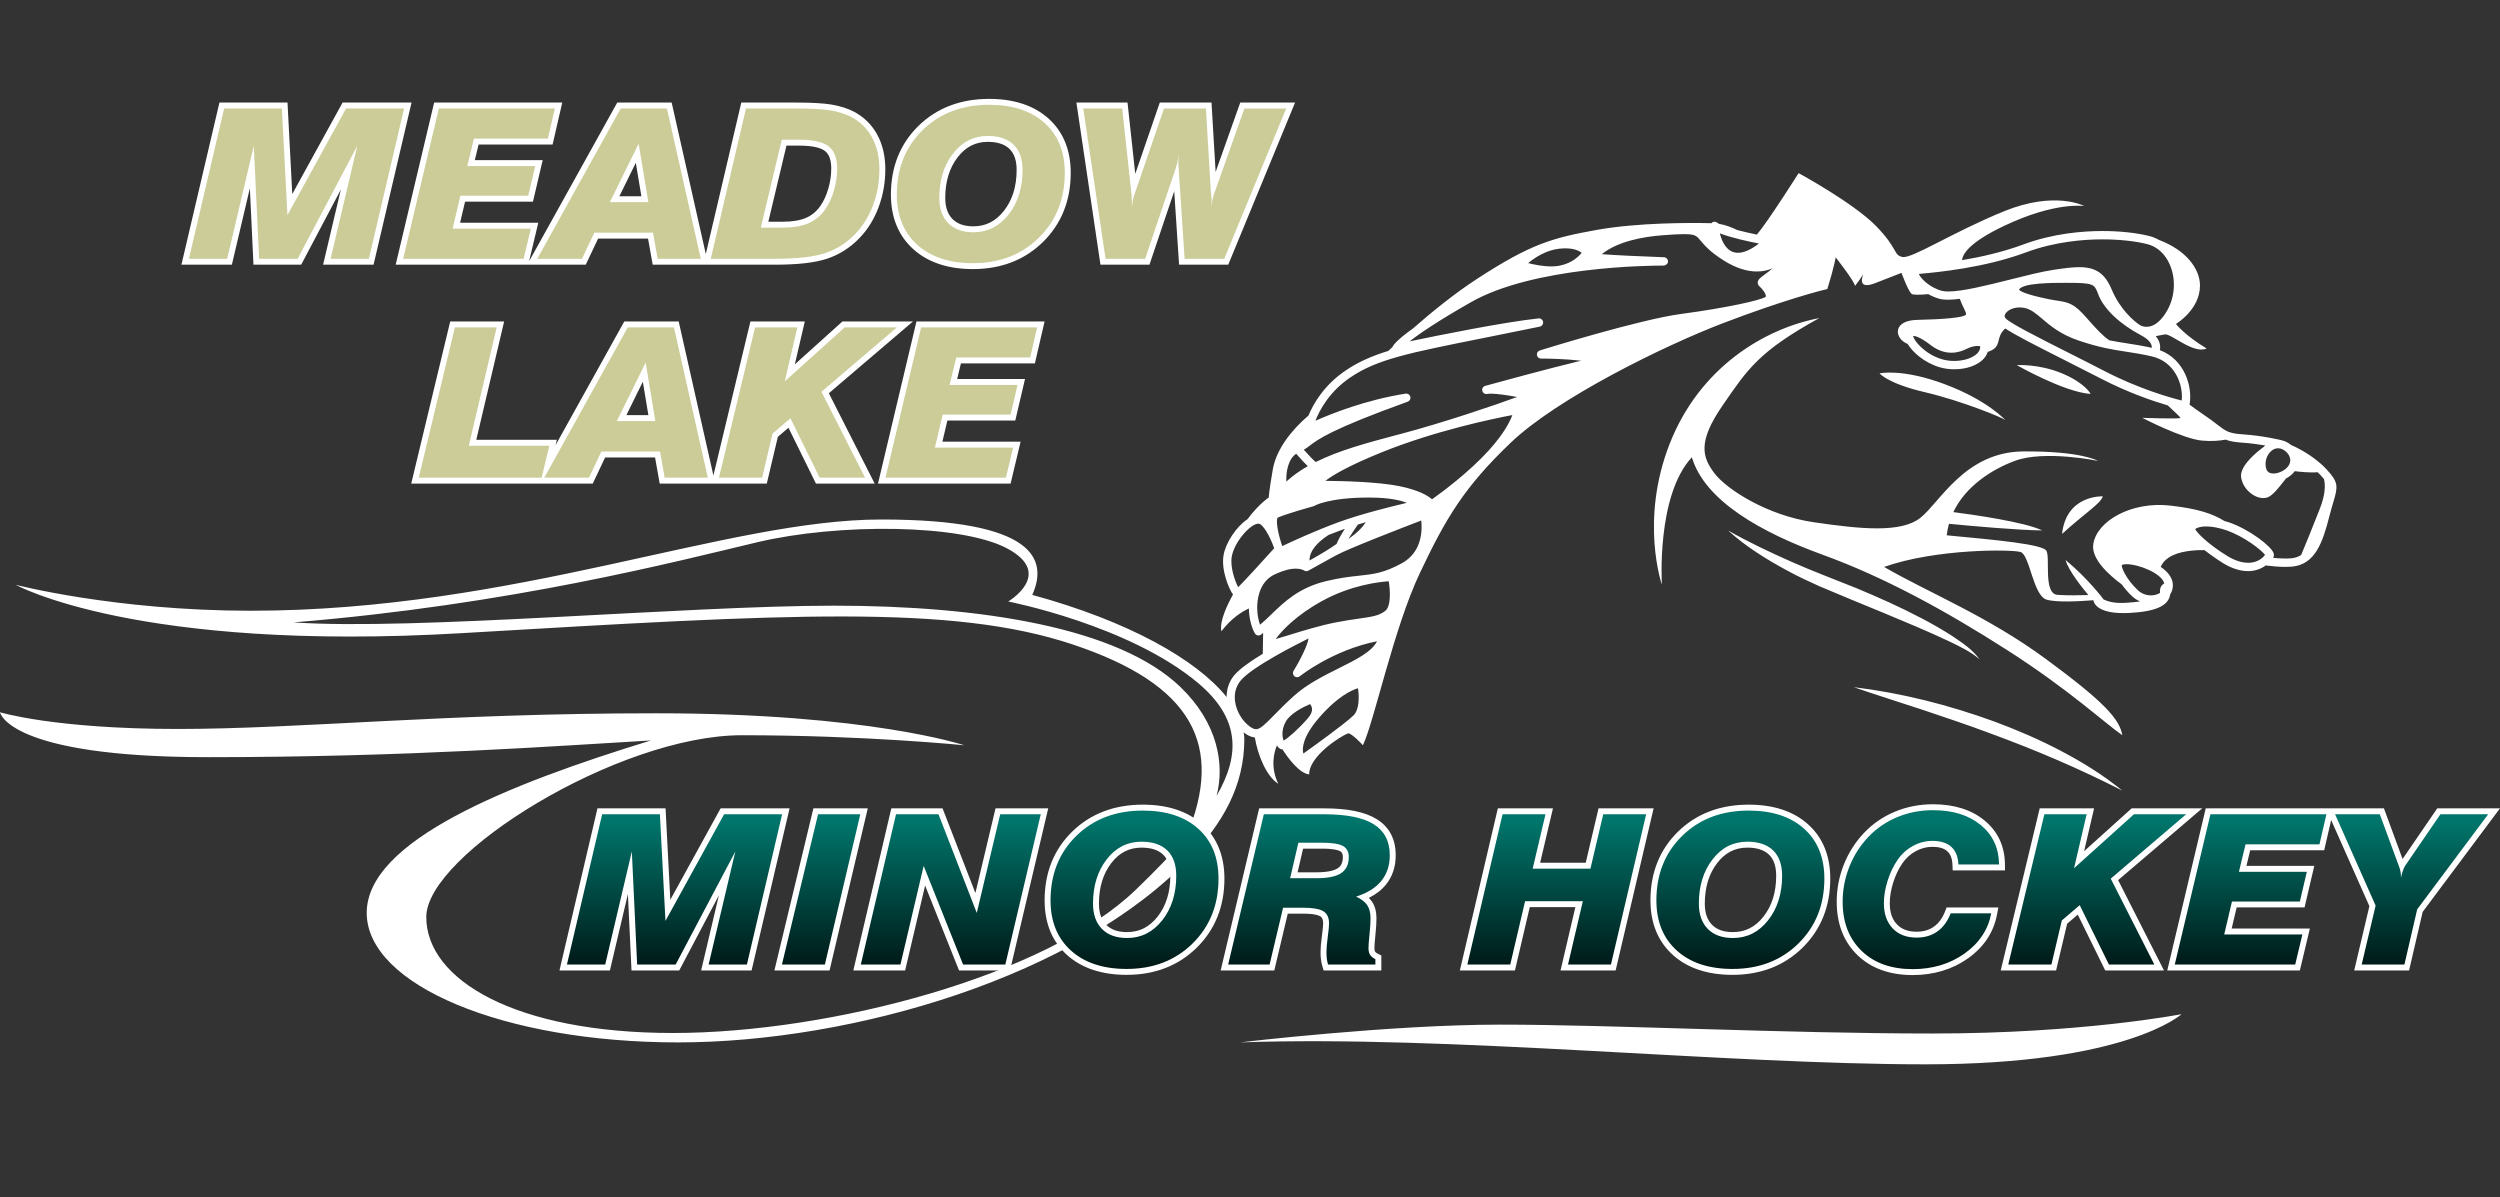 <?xml version="1.0" encoding="utf-8"?>
<!-- Generator: Adobe Illustrator 16.0.0, SVG Export Plug-In . SVG Version: 6.00 Build 0)  -->
<!DOCTYPE svg PUBLIC "-//W3C//DTD SVG 1.1//EN" "http://www.w3.org/Graphics/SVG/1.1/DTD/svg11.dtd">
<svg version="1.1" xmlns="http://www.w3.org/2000/svg" xmlns:xlink="http://www.w3.org/1999/xlink" x="0px" y="0px"
	 width="299.104px" height="143.25px" viewBox="0 0 299.104 143.25" enable-background="new 0 0 299.104 143.25"
	 xml:space="preserve">
<rect x="0" y="0" width="299.104" height="143.25" fill="#333333" stroke="none"/>
<path fill="#FFFFFF" d="M278.324,56.124c-1.594-1.715-3.825-2.718-4.233-2.893c-0.308-0.26-0.667-0.448-1.033-0.534
	c-0.006-0.002-0.011-0.007-0.017-0.008c-0.002,0-0.015-0.003-0.017-0.004c-0.001,0-0.001,0-0.001,0l0,0
	c-0.158-0.04-2.227-0.555-4.698-0.719c-1.68-0.111-2.022-0.376-3.042-1.163c-0.395-0.304-0.876-0.675-1.545-1.127
	c-0.761-0.514-1.331-0.926-1.775-1.261c0.384-2.214-0.628-5.416-3.549-6.521c0.032-0.19,0.046-0.392,0.014-0.61
	c-0.058-0.382-0.231-0.738-0.511-1.069c0.46-0.093,0.863-0.172,1.082-0.209c0.75-0.125,3.459,2.41,5,1.685
	c-2.709-1.642-3.666-2.935-3.666-2.935s2.875-1.707,2.875-4.582c0-2.066-1.729-4.278-4.908-5.47
	c-0.369-0.208-0.762-0.372-1.182-0.475c-1.556-0.381-3.531-0.591-5.563-0.591c-2.353,0-5.906,0.279-9.48,1.608
	c-2.469,0.919-5.097,1.503-7.33,1.878c0.051-0.689,0.799-2.092,5.015-4.097c6.178-2.938,9.611-2.375,9.611-2.375
	s-3.477-1.875-9.611,0.625s-11.01,5.688-12.135,5.469s-0.5-0.969-3.188-3.719s-9.25-6.313-9.25-6.313s-3.646,5.766-4.992,7.354
	c-0.771-0.158-1.591-0.345-2.338-0.542c-0.67-0.324-1.437-0.625-2.197-0.747c-0.086-0.047-0.163-0.094-0.218-0.139
	c-0.153-0.127-0.368-0.151-0.547-0.059c-0.054,0.028-0.087,0.078-0.126,0.122c-2.318-0.059-8.797-0.092-13.77,0.809
	c-5.25,0.951-7.813,1.639-14.25,5.826c-2.724,1.772-5.453,3.988-7.702,5.959c-2.01,1.439-2.383,2.046-2.446,2.199
	c-0.003,0.006-0.002,0.012-0.004,0.018c-0.172,0.16-0.342,0.319-0.5,0.469c-2.036,0.627-3.591,1.327-5.063,2.315
	c-2.61,1.753-3.889,3.974-4.485,5.413c-2.062,1.757-3.856,4.073-4.269,6.439c-0.467,2.688-0.488,3.375-0.488,3.375
	s-1.182,0.763-2.537,2.588c-1.336,0.876-2.621,2.824-2.873,4.33c-0.293,1.763,0.639,4.023,1.135,4.682
	c-0.631,1.131-1.655,3.212-1.391,4.4c1.146-1.507,2.376-2.307,3.289-2.729c0.02,1.174,0.309,2.268,0.714,2.978
	c0.07,0.123,0.19,0.21,0.328,0.241c0.035,0.007,0.071,0.011,0.106,0.011c0.104,0,0.207-0.033,0.293-0.095
	c0.092-0.066,0.174-0.146,0.264-0.216c-0.021,0.763-0.034,1.664-0.043,2.503c-1.432,0.869-2.758,1.791-3.396,2.548
	c-0.621,0.736-0.926,1.636-0.932,2.62c-3.623-4.496-11.752-9.075-23.248-12.214c1.875-4.209,0.438-9.021-18.063-9.021
	S61.625,73.07,30,73.07c-16.25,0-28.125-3.106-28.125-3.106s14.5,8.074,53.375,5.787s58.625-3.486,73.125,1.363
	c14.227,4.759,18.219,11.951,13.522,23.083c-1.7,1.977-3.733,4.058-6.022,6.267c-10.625,10.25-36.5,17.125-55.375,17.125
	S51,117.214,51,109.714s23-21.75,37.75-21.75s26.625,1.203,26.625,1.203S104,85.339,78.5,85.339S36,87.214,21.25,87.214
	s-21.25-2-21.25-2s0.875,5.375,24.875,5.375s42.125-1.375,53-2c-17.125,5.25-34,12-34,20.625s16.375,15.5,37.25,15.5
	s47.946-7.896,61.375-22.25c3.625-3.875,6.375-8.25,6.375-14.063c0-0.259-0.042-0.524-0.08-0.788
	c0.056,0.043,0.107,0.092,0.164,0.132c0.42,0.3,0.796,0.451,1.17,0.484c0.355,2.118,1.379,4.644,2.807,5.546
	c-1.006-2.061-0.471-3.859-0.166-4.589c0.098,0.162,0.225,0.315,0.393,0.405c0.064,0.035,0.189,0.063,0.273,0.069
	c0.701,1.082,2.02,2.859,3.189,2.989c0.014-1.323,1.331-2.672,2.57-3.622c0.107-0.08,0.216-0.159,0.324-0.24
	c0.873-0.629,1.643-1.034,1.793-1.046c0.375-0.03,1.678,1.313,1.744,1.423c1.318-2.703,3.693-14.016,6.818-20.609
	s5.312-10.281,10.874-15.594s18.25-11.563,25.438-14.313s11.813-3.938,12.438-4.063c0.813-2.625,1-3.797,1-3.797
	s2.25,2.859,2.313,3.422c0.414-0.518,0.732-0.994,0.982-1.41c-0.32,0.887-0.299,1.747,1.455,1.064
	c3.125-1.217,3.125-1.217,3.125-1.217s0.75,2.063,1.188,2.5c0.158,0.158,1.001,0.136,2.012,0.044
	c0.426,0.24,0.888,0.437,1.357,0.564c0.56,0.151,1.404,0.126,2.415-0.003c0.299,0.854,0.823,1.667,0.747,1.864
	c-0.156,0.406-3,0.594-5.844,0.656s-2.75,2-1.406,2.75c0.075,0.042,0.179,0.085,0.266,0.128c0.598,0.982,1.983,2.241,3.833,2.789
	c0.533,0.158,1.134,0.241,1.736,0.241c1.485,0,2.804-0.47,3.525-1.256c0.23-0.251,0.392-0.532,0.488-0.83
	c1.417-0.443,1.14-1.196,1.522-2.041c0.133-0.293,0.34-0.542,0.571-0.755c1.161,0.771,3.533,1.982,6.981,3.722
	c1.435,0.723,2.952,1.489,4.44,2.259c3.244,1.68,6.181,2.683,8.022,3.221c0.675,0.623,1.501,1.399,1.52,1.492
	c0.031,0.156-4.563,0-4.563,0s4.813,2.5,7.125,2.719c1.197,0.113,2.174,0.011,2.844-0.113c0.485,0.186,1.076,0.302,1.979,0.362
	c1.022,0.068,1.975,0.201,2.749,0.333c-0.05,0.046-0.095,0.099-0.143,0.15c-0.925,0.679-2.963,2.344-2.729,3.703
	c0.301,1.752,2.287,2.957,3.42,2.229c0.654-0.421,1.358-1.397,1.941-2.126c0.425-0.224,0.798-0.528,1.063-0.881
	c0.485,0.08,2.061,0.216,2.713,0.124c0.106,0.103,0.219,0.2,0.319,0.309c0.184,0.198,0.328,0.357,0.454,0.505
	c0.171,0.694,0.181,1.818-0.484,3.529c-0.951,2.446-1.834,4.578-2.25,5.569c-0.345,0.215-0.733,0.351-1.189,0.392
	c-0.609,0.054-1.378,0.019-2.168-0.057c0.005-0.007,0.012-0.012,0.016-0.02c0.057-0.094,0.137-0.291,0.04-0.56
	c-0.293-0.809-2.858-2.817-5.347-3.672c-0.177-0.061-0.349-0.103-0.522-0.151c-1.406-0.867-3.118-1.466-6.481-1.848
	c-4.66-0.528-8.77,1.833-9.215,4.59c-0.286,1.771,1.845,3.69,3.407,4.839c0.34,0.479,0.752,0.96,1.222,1.406
	c0.287,0.272,0.619,0.481,0.975,0.633c-0.54,0.074-1.144,0.138-1.797,0.171c-1.282,0.065-2.023-0.153-2.565-0.4
	c-0.015-0.019-1.822-2.463-4.562-4.73c0.351,1.282,2.062,3.4,2.73,4.195c-0.852,0.029-2.461,0.064-3.689-0.023
	c-1.75-0.125-0.832-4.542-1.342-5.292c-0.508-0.75-5.658-1.25-11.914-1.833c0.051-0.479,0.147-0.935,0.27-1.376
	c2.865,0.276,8.293,0.763,11.154,0.792c-2.113-1.023-8.414-1.905-10.634-2.192c1.455-3.072,4.567-5.093,7.354-6.13
	c3.555-1.322,9.945,0,9.945,0s-1.916-1.178-8.916-1.131s-10,6.12-12.334,7.953c-2.332,1.833-7.166,1.334-12.75,0.521
	c-5.582-0.813-10.416-3.937-11.875-5.854c-1.457-1.917-2.041-3.75,0.959-8.104s4.332-6.479,11.582-10.469
	c-6.584,1.26-14.332,5.906-17.916,15.075c-3.582,9.169-0.916,16.831-0.916,16.831s-0.695-10.647,3.582-15.25
	c1.584,5.25,8.334,9,15.668,11.666c7.332,2.667,14.666,6.668,22.084,11.418c7.416,4.75,11.582,8.666,13.75,10.166
	c-0.334-1.917-2.084-3.916-9.094-9.083c-7.008-5.167-14.158-8-19.408-11.049c6.166-2.187,15.25-2.118,16.334-1.784
	c1.084,0.333,1.5,5.166,3.074,5.685c1.159,0.382,4.138,0.202,5.629,0.08c0.055,0.348,0.508,1.708,4.256,1.527
	c3.253-0.158,4.755-0.891,4.931-2.215c0.3-0.458,0.401-1.006,0.264-1.57c-0.165-0.676-0.701-1.256-1.394-1.725
	c0.157-0.383,0.443-0.773,0.957-1.115c1.217-0.81,3.164-0.913,4.28-0.896c1.101,0.868,2.221,1.558,2.244,1.572
	c1.023,0.625,2.026,0.941,2.982,0.941c0,0,0,0,0.001,0c0.805,0,1.517-0.253,2.102-0.676c0.803,0.1,1.633,0.171,2.367,0.171
	c0.272,0,0.531-0.01,0.77-0.031c2.777-0.253,3.673-2.886,4.48-6.041c0.175-0.681,0.336-1.224,0.468-1.669
	C279.729,58.169,279.799,57.708,278.324,56.124z M147.76,83.884c-0.083-0.66-0.031-1.624,0.685-2.473
	c1.379-1.634,6.641-4.3,8.106-5.023c-0.074,0.66-0.829,2.319-1.789,3.876c-0.129,0.208-0.088,0.477,0.096,0.638
	c0.183,0.161,0.455,0.166,0.645,0.013c0.041-0.033,3.9-3.125,9.243-4.194c-0.604,1.251-2.476,2.185-4.593,3.242
	c-1.767,0.882-3.77,1.883-5.299,3.254c-1.023,0.917-1.806,1.717-2.435,2.359c-0.983,1.004-1.632,1.668-2.14,1.668
	c-0.206,0-0.441-0.099-0.739-0.312C148.607,86.266,147.908,85.069,147.76,83.884z M150.663,70.954
	c0.331-1.056,0.947-1.805,1.831-2.226c0.969-0.461,1.824-0.695,2.545-0.695c0.645,0,0.941,0.197,0.941,0.197
	c0.014,0.011,0.032,0.009,0.047,0.018c0.025,0.017,0.047,0.042,0.076,0.054c0.037,0.015,0.076,0.017,0.115,0.023
	c0.018,0.002,0.031,0.008,0.048,0.009c0.009,0.001,0.017,0.005,0.026,0.005c0.082,0,0.164-0.021,0.238-0.061
	c0.408-0.222,0.785-0.432,1.143-0.635c0.572-0.318,1.311-0.727,2.13-1.179c1.499-0.828,8.222-3.418,10.238-4.189
	c0.127,1.156,0.112,3.789-2.344,5.125c-2.124,1.155-3.362,1.29-5.075,1.476c-1.078,0.117-2.299,0.25-3.99,0.658
	c-3.223,0.776-4.977,2.471-6.525,3.966c-0.459,0.444-0.9,0.87-1.354,1.246C150.391,73.75,150.254,72.262,150.663,70.954z
	 M207.936,30.245c-1.271,0-1.907-1.218-2.17-2.329c1.311,0.516,3.404,0.972,4.674,1.222
	C209.498,29.865,208.644,30.245,207.936,30.245z M189.237,30.249c-0.35,0.434-1.177,1.237-2.589,1.521
	c-0.09,0.015-0.181,0.034-0.271,0.05c-0.235,0.033-0.49,0.054-0.769,0.054c-1.002,0-2.067-0.216-2.78-0.396
	c0.754-0.623,2.119-1.549,3.733-1.726C188.124,29.581,188.915,29.984,189.237,30.249z M184.225,39.079
	c0.262-0.054,0.435-0.304,0.394-0.567c-0.042-0.265-0.289-0.452-0.549-0.419c-4.333,0.476-12.021,2.037-15.419,2.749
	c1.104-0.875,3.242-2.356,7.346-4.692c7.467-4.25,21.27-4.373,22.818-4.373l0.241,0.001c0.255-0.031,0.499-0.214,0.506-0.488
	c0.007-0.274-0.208-0.502-0.482-0.512c-2.826-0.101-5.931-0.248-7.44-0.368c1.899-1.533,4.906-2.078,7.212-2.259
	c1.209-0.095,2.012-0.137,2.603-0.137c1.362,0,1.515,0.183,2.018,0.788c0.438,0.529,1.103,1.328,2.763,2.368
	c1.39,0.871,2.721,1.313,3.955,1.313c0.76,0,1.388-0.166,1.887-0.385c-0.301,0.269-0.646,0.523-0.901,0.711
	c-0.576,0.423-0.865,0.636-0.882,0.989c-0.008,0.15,0.074,0.344,0.187,0.444c0.406,0.363,0.839,0.922,0.783,1.26
	c-0.558,0.418-4.766,1.346-10.141,2.061c-4.924,0.654-16.409,4.213-16.896,4.365c-0.237,0.074-0.385,0.311-0.346,0.557
	c0.039,0.243,0.249,0.421,0.494,0.421c0.003,0,0.006,0,0.008,0l0.246-0.001c0.658,0,2.472,0.023,4.539,0.25
	c-3.946,0.942-10.492,2.742-11.436,3.002c-0.011,0.002-0.029,0.007-0.048,0.013c-0.002,0-0.004,0-0.005,0.001
	c-0.027,0.007-0.054,0.017-0.078,0.028c-0.223,0.104-0.324,0.355-0.251,0.595c0.029,0.096,0.087,0.176,0.161,0.235
	c0.121,0.097,0.287,0.138,0.447,0.102c0.047-0.01,0.646-0.169,3.552,0.367c-2.841,1.046-8.896,3.084-13.701,4.359l-0.615,0.163
	c-3.668,0.971-7.006,1.872-9.777,3.258c-0.277-0.22-0.859-0.83-1.426-1.466c0.256-0.151,0.467-0.307,0.689-0.478
	c0.964-0.74,2.576-1.978,11.739-5.272c0.242-0.087,0.379-0.345,0.315-0.595c-0.058-0.224-0.26-0.376-0.484-0.376
	c-0.025,0-0.052,0.002-0.078,0.006c-4.786,0.751-8.93,2.415-10.793,3.247c0.499-1.282,1.674-3.507,4.212-5.212
	c3.201-2.15,6.905-2.891,15.856-4.68C179.431,40.053,181.673,39.605,184.225,39.079z M148.137,70.249
	c-0.375-0.71-0.98-2.375-0.77-3.641c0.291-1.746,2.231-3.957,3.195-3.957c0.523,0,1.379,1.501,1.883,2.945
	C150.748,67.488,148.892,69.507,148.137,70.249z M155.078,54.288c0.607,0.698,1.055,1.172,1.388,1.483
	c-0.935,0.536-1.797,1.138-2.566,1.842C153.846,56.517,154.096,54.94,155.078,54.288z M161.334,64.469
	c0.307-0.507,0.707-1.112,1.127-1.712c0.312-0.096,0.625-0.191,0.941-0.283C163.064,63.017,162.439,63.724,161.334,64.469z
	 M158.947,64.004c0.547-0.218,1.104-0.432,1.66-0.633c0.096-0.035,0.197-0.068,0.295-0.103c-0.427,0.658-0.794,1.3-0.989,1.804
	c-0.75,0.538-1.79,1.18-3.241,1.986C156.666,65.832,157.735,64.792,158.947,64.004z M152.891,61.921
	c1.077-0.479,4.21-1.341,4.241-1.35c0.044-0.012,0.091-0.033,0.13-0.056c0.017-0.01,1.693-0.988,6.488-0.988
	c2.477,0,3.838,0.335,4.561,0.636c-1.791,0.42-5.41,1.315-8.044,2.269c-2.824,1.022-5.714,2.36-6.854,2.902
	c-0.027-0.079-0.058-0.166-0.091-0.259C152.765,63.366,152.654,62.026,152.891,61.921z M158.569,57.528
	c0.86-0.658,2.729-1.79,6.743-3.414c6.387-2.585,13.353-4.025,15.629-4.456c-0.287,0.783-1.01,2.229-2.813,4.22
	c-2.424,2.676-5.721,5.094-6.801,5.859c-0.49-0.439-1.576-1.099-3.916-1.576C164.881,57.646,160.619,57.545,158.569,57.528z
	 M162.616,74.007c-0.755,0.107-1.693,0.242-2.838,0.466c-1.854,0.364-3.88,0.989-5.507,1.491c-0.59,0.181-1.189,0.366-1.643,0.492
	c0.696-0.979,2.47-2.863,5.549-4.554c3.477-1.91,6.832-2.285,7.975-2.358c0.205,1.236,0.252,3.005-0.402,3.529
	C165.011,73.665,164.16,73.786,162.616,74.007z M153.834,86.332c0.535-0.96,2.08-1.752,2.912-2.095
	c0.096,0.127,0.2,0.313,0.223,0.541c0.036,0.348-0.123,0.728-0.472,1.13c-1.185,1.365-2.415,2.417-2.912,2.694
	C153.426,88.26,153.257,87.368,153.834,86.332z M157.779,85.914c2.208-2.579,3.937-3.348,4.695-3.574
	c0.138,0.948,0.189,2.547-0.551,3.264c-1.025,0.992-4.682,3.621-5.992,4.554C155.775,89.547,155.82,88.201,157.779,85.914z
	 M145.554,95.216c0.991-3.81,0.128-8.721-4.304-13.002c-7.375-7.125-23.875-9.75-41.5-9.75s-50.25,3-64.625,2
	c26-2.125,45.875-7.313,55.5-9.594s24.5-2.22,30,0.813c5.5,3.031,0,6.281,0,6.281s14.5,2.818,22.75,9.784
	C148.283,85.893,148.456,90.227,145.554,95.216z M236.592,42.252c-0.521,0.566-1.615,0.933-2.789,0.933
	c-0.508,0-1.01-0.069-1.453-0.2c-2.09-0.619-3.328-2.216-3.446-2.719c-0.011-0.047-0.011-0.079,0.012-0.079
	c0.006,0,0.013,0.002,0.021,0.007c0.149,0,0.737,0.079,2.05,1.091c0.787,0.607,1.623,0.915,2.482,0.915
	c0.797,0,1.407-0.259,1.797-0.454c0.619-0.31,1.092-0.356,1.317-0.356c0.17,0,0.281,0.025,0.341,0.047
	C236.927,41.738,236.817,42.006,236.592,42.252z M233.101,34.874c-0.323,0-0.587-0.027-0.783-0.081
	c-1.558-0.42-2.603-1.583-2.737-2.022l0.334-0.031c1.851-0.17,7.482-0.687,12.51-2.557c3.434-1.278,6.86-1.546,9.131-1.546
	c1.954,0,3.846,0.2,5.325,0.563c1.189,0.292,2.152,1.16,2.712,2.444c0.747,1.714,0.64,3.804-0.279,5.452
	c-0.731,1.311-1.595,2.004-2.498,2.004c-0.313,0-0.552-0.086-0.653-0.131c-0.04-0.022-0.081-0.045-0.12-0.068
	c-0.618-0.372-2.366-1.81-3.394-4.255c-0.812-1.93-1.897-2.682-3.874-2.682c-0.813,0-1.752,0.117-3.099,0.319
	c-1.372,0.206-3.198,0.665-5.132,1.151C237.725,34.141,234.811,34.874,233.101,34.874z M257.438,41.424
	c0.011,0.065,0.009,0.128,0.006,0.19c-1.118-0.249-2.047-0.394-2.939-0.531c-0.701-0.107-1.389-0.215-2.141-0.368
	c-0.749-0.492-1.547-1.344-2.738-2.706c-1.463-1.672-2.081-1.824-3.463-2.035c-0.303-0.046-0.648-0.099-1.063-0.183
	c-3.002-0.611-3.482-1.026-3.54-1.143c0.463-0.811,3.951-0.811,5.628-0.811c3.333,0,3.382,0.129,3.845,1.363
	c0.654,1.745,2.535,3.543,5.161,4.934C256.937,40.53,257.367,40.976,257.438,41.424z M239.879,37.635
	c0.171-0.414,0.842-0.853,1.747-0.853c0.172,0,0.35,0.016,0.533,0.049c0.806,0.146,1.4,0.655,2.154,1.298
	c0.978,0.835,2.195,1.875,4.4,2.622c2.475,0.838,4.012,1.073,5.639,1.322c0.937,0.143,1.905,0.292,3.097,0.566
	c2.729,0.63,3.771,3.31,3.578,5.279c-1.326-0.327-5.065-1.364-9.236-3.522c-1.491-0.772-3.012-1.539-4.449-2.264
	c-3.469-1.75-6.746-3.403-7.364-4.021C239.833,37.965,239.802,37.819,239.879,37.635z M258.423,70.939
	c-0.29,0.182-0.665,0.293-1.069,0.293c-0.599,0-1.163-0.224-1.593-0.631c-1.463-1.388-1.971-2.764-1.902-3
	c0.005-0.004,0.127-0.099,0.564-0.099c1.485,0,4.22,1.109,4.509,2.29c0.001,0.005-0.001,0.009,0.001,0.015
	C258.462,70.045,258.392,70.548,258.423,70.939z M268.973,67.332c-0.758,0-1.609-0.275-2.461-0.795
	c-2.295-1.4-3.676-2.787-3.876-3.243c0.121-0.103,0.512-0.31,1.328-0.31c0.691,0,1.513,0.157,2.375,0.452
	c2.198,0.755,4.213,2.371,4.654,2.949C270.544,66.99,269.819,67.332,268.973,67.332L268.973,67.332z M271.143,56.101
	c-0.191-0.59-0.067-1.311,0.315-1.838c0.171-0.235,0.54-0.629,1.097-0.629c0.084,0,0.17,0.009,0.256,0.028
	c0.375,0.082,0.873,0.427,1.097,0.929c0.158,0.354,0.142,0.705-0.05,1.043c-0.318,0.561-1.149,1.017-1.854,1.017
	C271.32,56.65,271.187,56.237,271.143,56.101z M236.833,78.881c-1.063-0.938-2.355-1.521-3.611-2.139
	c-1.266-0.608-2.557-1.166-3.846-1.725c-2.59-1.099-5.189-2.184-7.801-3.246l-3.916-1.64c-1.301-0.589-2.596-1.188-3.848-1.875
	c-2.504-1.354-4.953-2.87-7.063-4.793c2.463,1.412,5.008,2.605,7.574,3.744c2.57,1.14,5.178,2.111,7.822,3.177
	c2.617,1.094,5.215,2.247,7.732,3.576c1.264,0.656,2.502,1.367,3.705,2.139C234.751,76.901,236.001,77.699,236.833,78.881z
	 M246.708,63.88c0.5-4.708,4.875-4.5,4.875-4.5C251.333,60.255,249.501,61.334,246.708,63.88z M250.126,47.131
	c-3.168-0.208-8.834-3.446-8.834-3.446s2.625-0.179,5.416,0.988C249.499,45.839,250.126,47.131,250.126,47.131z M230.292,46.923
	c-4.459-1.043-5.416-2.25-5.416-2.25s2.666-0.625,7.791,1.291s7.25,4.291,7.25,4.291C239.667,50.006,234.749,47.964,230.292,46.923z
	 M221.79,82.214c5.752,0.698,11.404,2.139,16.859,4.126c2.719,1.017,5.396,2.16,7.965,3.52c2.572,1.352,5.057,2.892,7.303,4.729
	c-5.154-2.638-10.404-4.87-15.787-6.843c-2.682-1.004-5.398-1.919-8.123-2.829C227.282,84.008,224.532,83.169,221.79,82.214z
	 M231.292,123.651c17.832,0,29.707-2.313,29.707-2.313s-6.5,6-30.625,6s-56.874-3.5-81.999-2.625c0,0,17.875-2.125,31.124-2.125
	C192.749,122.589,213.458,123.651,231.292,123.651z"/>
<path fill="#FFFFFF" d="M105.045,57.858l4.602-19.397h15.328l-1.158,5.019h-8.852l-0.45,1.866h8.119l-1.164,4.97h-8.125
	l-0.593,2.525h9.354l-1.196,5.018H105.045z M97.622,57.858l-3.288-6.681l-1.271,1.087l-1.323,5.594H78.928l-0.555-3.125h-5.977
	l-1.477,3.125H49.2l4.663-19.397h6.453l-3.332,14.16h9.638l-0.154,0.641l8.221-14.801h6.511l4.152,18.426l4.43-18.426h6.506
	l-1.194,5.129l5.693-5.129h8.44l-10.062,8.588l5.485,10.809H97.622z M77.574,49.667l-0.665-3.996l-1.966,3.996H77.574z
	 M116.405,32.194c-2.985,0-5.389-0.803-7.142-2.386c-1.773-1.603-2.673-3.798-2.673-6.526c0-3.316,1.111-6.084,3.303-8.228
	c2.188-2.139,5.031-3.223,8.449-3.223c2.977,0,5.368,0.792,7.106,2.355c1.761,1.582,2.654,3.767,2.654,6.496
	c0,3.314-1.113,6.092-3.308,8.256C122.604,31.099,119.781,32.194,116.405,32.194z M118.18,16.972c-1.471,0-2.649,0.603-3.604,1.842
	c-0.986,1.279-1.485,2.91-1.485,4.847c0,1.119,0.283,1.95,0.866,2.542c0.58,0.589,1.399,0.876,2.503,0.876
	c1.474,0,2.668-0.606,3.65-1.854c1.01-1.281,1.521-2.924,1.521-4.884c0-1.138-0.28-1.964-0.856-2.526
	C120.201,17.256,119.328,16.972,118.18,16.972z M141.067,31.669l-0.581-8.791l-2.963,8.791h-5.863l-2.878-19.398h6.117l0.925,8.531
	l2.934-8.531h6.188l0.493,8.297l2.946-8.297h6.559l-7.996,19.398H141.067z M78.089,31.669l-0.556-3.125h-5.976l-1.478,3.125H47.34
	l4.603-19.398H67.27l-1.157,5.019H57.26l-0.45,1.866h8.119l-1.164,4.97h-8.124l-0.594,2.526h9.354l-1.101,4.611l10.548-18.992h6.511
	l4.084,18.118l4.247-18.118h6.536c1.889,0,3.326,0.082,4.273,0.242c0.973,0.166,1.844,0.438,2.588,0.809
	c1.23,0.628,2.188,1.555,2.852,2.759c0.651,1.181,0.982,2.586,0.982,4.174c0,1.586-0.271,3.111-0.803,4.534
	c-0.537,1.435-1.305,2.675-2.281,3.686c-1.111,1.158-2.423,1.994-3.898,2.482c-1.455,0.479-3.507,0.712-6.273,0.712H78.089z
	 M93.615,26.529c1.172,0,2.126-0.159,2.838-0.472c0.692-0.303,1.253-0.774,1.714-1.443c0.39-0.564,0.703-1.25,0.932-2.041
	c0.234-0.804,0.353-1.617,0.353-2.417c0-1-0.252-1.703-0.749-2.089c-0.379-0.293-1.219-0.644-3.068-0.644h-1.541l-2.168,9.104
	H93.615z M76.735,23.478l-0.666-3.997l-1.966,3.997H76.735z M38.655,31.669l2.124-8.988l-4.745,8.988h-5.709l-0.431-9.146
	l-2.153,9.146h-6.035l4.547-19.398h8.145l0.569,10.944l6.021-10.944h8.25l-4.546,19.398H38.655z"/>
<path fill="#CCCC99" d="M22.6,30.961l4.215-17.981h6.91l0.664,12.757l7.019-12.757h6.938l-4.214,17.981h-4.58l3.197-13.525
	l-7.141,13.525h-4.606l-0.637-13.525L27.18,30.961H22.6z M48.236,30.961l4.267-17.981h13.876l-0.83,3.602h-8.848l-0.791,3.283h8.125
	l-0.832,3.553h-8.124l-0.927,3.943h9.352l-0.859,3.601H48.236z M64.279,30.961l9.986-17.981h5.527l4.053,17.981h-5.163l-0.556-3.125
	h-7.019l-1.478,3.125H64.279z M77.572,24.187l-1.166-6.995l-3.441,6.995H77.572z M85.037,30.961l4.215-17.981h5.975
	c1.861,0,3.246,0.078,4.154,0.232c0.907,0.154,1.705,0.402,2.391,0.744c1.103,0.563,1.951,1.385,2.548,2.467
	s0.894,2.359,0.894,3.832c0,1.506-0.252,2.935-0.758,4.285c-0.506,1.352-1.215,2.498-2.127,3.442
	c-1.039,1.083-2.243,1.849-3.611,2.302c-1.369,0.451-3.386,0.677-6.051,0.677H85.037z M91.027,27.237h2.588
	c1.273,0,2.314-0.176,3.123-0.531c0.809-0.354,1.479-0.916,2.012-1.689c0.434-0.627,0.777-1.375,1.029-2.246
	c0.254-0.871,0.381-1.742,0.381-2.613c0-1.236-0.342-2.119-1.023-2.648c-0.683-0.529-1.85-0.793-3.503-0.793h-2.101L91.027,27.237z
	 M107.3,23.282c0-3.133,1.03-5.707,3.089-7.721c2.061-2.014,4.711-3.021,7.954-3.021c2.81,0,5.021,0.725,6.633,2.174
	c1.612,1.448,2.419,3.438,2.419,5.969c0,3.133-1.033,5.717-3.097,7.752c-2.063,2.034-4.694,3.051-7.893,3.051
	c-2.818,0-5.04-0.734-6.667-2.203C108.113,27.813,107.3,25.813,107.3,23.282z M118.18,16.264c-1.688,0-3.078,0.706-4.166,2.118
	s-1.633,3.172-1.633,5.279c0,1.303,0.357,2.315,1.07,3.039c0.714,0.725,1.717,1.087,3.008,1.087c1.689,0,3.092-0.708,4.207-2.124
	c1.116-1.416,1.674-3.189,1.674-5.322c0-1.326-0.357-2.338-1.07-3.033S119.526,16.264,118.18,16.264z M132.271,30.961l-2.668-17.981
	h4.66l1.111,10.254c0.018,0.27,0.031,0.525,0.041,0.77c0.008,0.244,0.014,0.496,0.014,0.757c0.027-0.301,0.061-0.565,0.102-0.794
	c0.04-0.227,0.092-0.422,0.155-0.586l3.577-10.4h5.014l0.609,10.254c0,0.018,0.005,0.054,0.014,0.11
	c0.036,0.228,0.055,0.427,0.055,0.599c0,0.139-0.003,0.272-0.008,0.402c-0.004,0.131-0.011,0.269-0.02,0.415
	c0.027-0.261,0.063-0.505,0.108-0.732c0.045-0.228,0.108-0.476,0.189-0.745l3.659-10.303h5l-7.412,17.981h-4.742l-0.719-10.889
	c-0.01-0.098-0.016-0.202-0.021-0.312s-0.007-0.258-0.007-0.445c0-0.081,0.01-0.252,0.027-0.513
	c0.009-0.138,0.018-0.252,0.027-0.342c-0.045,0.325-0.1,0.631-0.162,0.915c-0.064,0.285-0.132,0.529-0.204,0.732l-3.658,10.853
	H132.271z M50.1,57.149l4.322-17.98h5l-3.332,14.16h9.633l-0.921,3.82H50.1z M65.119,57.149l9.986-17.98h5.527l4.052,17.98h-5.163
	l-0.555-3.125h-7.02l-1.477,3.125H65.119z M78.41,50.375l-1.164-6.995l-3.441,6.995H78.41z M86.018,57.149l4.322-17.98h5.055
	l-1.504,6.457l7.168-6.457h6.246l-9.024,7.703l5.216,10.277h-5.433l-3.496-7.104l-2.141,1.83l-1.247,5.273H86.018z M105.941,57.149
	l4.266-17.98h13.877l-0.831,3.602h-8.847l-0.791,3.283h8.125l-0.832,3.553h-8.125l-0.926,3.942h9.351l-0.858,3.601H105.941z"/>
<path fill="#FFFFFF" d="M228.829,116.658c-2.745,0-4.967-0.804-6.604-2.391c-1.644-1.591-2.478-3.74-2.478-6.387
	c0-1.525,0.288-3.022,0.855-4.448c0.568-1.429,1.39-2.713,2.442-3.816c1.05-1.094,2.296-1.941,3.706-2.521
	c1.403-0.579,2.923-0.872,4.518-0.872c2.523,0,4.597,0.652,6.161,1.938c1.604,1.318,2.427,3.088,2.446,5.259l0.006,0.715h-6.259
	l-0.027-0.68c-0.029-0.73-0.229-1.256-0.611-1.606c-0.387-0.354-0.983-0.534-1.771-0.534c-0.708,0-1.362,0.168-2.001,0.513
	c-0.636,0.345-1.176,0.834-1.604,1.453c-0.456,0.658-0.825,1.431-1.099,2.299c-0.275,0.869-0.414,1.701-0.414,2.473
	c0,1.099,0.279,1.927,0.854,2.533c0.565,0.594,1.336,0.884,2.354,0.884c0.823,0,1.502-0.199,2.075-0.607
	c0.58-0.413,1.02-1.017,1.343-1.846l0.176-0.451h6.191l-0.159,0.84c-0.404,2.138-1.575,3.906-3.478,5.255
	C233.581,115.985,231.353,116.658,228.829,116.658z M207.278,116.633c-2.984,0-5.388-0.803-7.141-2.386
	c-1.774-1.603-2.674-3.799-2.674-6.526c0-3.315,1.111-6.083,3.304-8.228c2.188-2.139,5.03-3.223,8.448-3.223
	c2.978,0,5.368,0.792,7.106,2.354c1.762,1.581,2.655,3.767,2.655,6.497c0,3.315-1.113,6.092-3.31,8.256
	C213.476,115.538,210.653,116.633,207.278,116.633z M209.054,101.411c-1.47,0-2.649,0.603-3.604,1.842
	c-0.986,1.277-1.485,2.908-1.485,4.848c0,1.119,0.283,1.951,0.866,2.542c0.579,0.589,1.397,0.875,2.503,0.875
	c1.475,0,2.668-0.606,3.65-1.853c1.01-1.282,1.521-2.925,1.521-4.884c0-1.138-0.28-1.964-0.856-2.527
	C211.074,101.694,210.201,101.411,209.054,101.411z M134.794,116.633c-2.985,0-5.389-0.803-7.142-2.386
	c-1.773-1.603-2.673-3.798-2.673-6.526c0-3.316,1.111-6.084,3.303-8.228c2.188-2.139,5.03-3.223,8.449-3.223
	c2.977,0,5.367,0.792,7.106,2.354c1.761,1.582,2.654,3.768,2.654,6.497c0,3.314-1.113,6.092-3.309,8.256
	C140.992,115.538,138.17,116.633,134.794,116.633z M136.568,101.411c-1.47,0-2.649,0.603-3.604,1.842
	c-0.986,1.279-1.485,2.91-1.485,4.848c0,1.118,0.283,1.949,0.866,2.542c0.58,0.588,1.398,0.875,2.503,0.875
	c1.475,0,2.668-0.606,3.65-1.853c1.01-1.281,1.521-2.924,1.521-4.884c0-1.138-0.28-1.964-0.856-2.527
	C138.59,101.694,137.717,101.411,136.568,101.411z M281.66,116.108l1.817-7.694l-4.573-10.302l-0.836,3.617h-8.853l-0.448,1.866
	h8.117l-1.164,4.97h-8.123l-0.595,2.525h9.354l-1.197,5.018h-15.864l4.604-19.397h21.318l2.231,6.064l4.15-6.064h7.505l-9.253,12.39
	l-1.623,7.007H281.66z M251.874,116.108l-3.288-6.681l-1.271,1.087l-1.322,5.594h-6.622l4.663-19.397h6.506l-1.195,5.128
	l5.692-5.128h8.442l-10.063,8.588l5.486,10.809H251.874z M186.705,116.108l1.775-7.58h-5.455l-1.775,7.58h-6.59l4.545-19.397h6.593
	l-1.531,6.506h5.454l1.531-6.506h6.59l-4.545,19.397H186.705z M158.361,116.108l-0.15-0.507c-0.072-0.245-0.129-0.502-0.165-0.772
	c-0.035-0.258-0.054-0.56-0.054-0.906c0-0.496,0.055-1.146,0.163-1.933c0.122-0.907,0.147-1.322,0.147-1.509
	c0-0.643-0.251-0.797-0.346-0.855c-0.192-0.118-0.72-0.316-2.088-0.316h-1.797l-1.613,6.799h-6.416l4.604-19.397h7.756
	c2.855,0,4.926,0.426,6.33,1.304c1.494,0.932,2.252,2.382,2.252,4.312c0,1.374-0.394,2.555-1.169,3.51
	c-0.517,0.637-1.205,1.17-2.054,1.591c0.159,0.152,0.295,0.313,0.407,0.482c0.34,0.513,0.513,1.172,0.513,1.96
	c0,0.519-0.043,1.192-0.127,2.002c-0.098,0.934-0.117,1.359-0.117,1.551c0,0.277,0.055,0.395,0.079,0.432
	c0.03,0.048,0.118,0.148,0.35,0.262l0.397,0.194v1.797H158.361z M157.508,104.365c1.504,0,2.218-0.268,2.553-0.492
	c0.259-0.173,0.602-0.5,0.602-1.352c0-0.44-0.17-0.594-0.336-0.687c-0.201-0.113-0.746-0.301-2.154-0.301h-2.27l-0.658,2.831
	H157.508z M114.742,116.108l-4.06-10.163l-2.391,10.163h-6.198l4.546-19.397h6.129l3.931,10.133l2.408-10.133h6.306l-4.575,19.397
	H114.742z M92.651,116.108l4.664-19.397h6.508l-4.575,19.397H92.651z M83.884,116.108l2.124-8.988l-4.745,8.988h-5.709l-0.431-9.146
	l-2.153,9.146h-6.035l4.547-19.397h8.145l0.569,10.943l6.021-10.943h8.25l-4.546,19.397H83.884z"/>
<linearGradient id="SVGID_1_" gradientUnits="userSpaceOnUse" x1="182.76" y1="98.273" x2="182.76" y2="120.56">
	<stop  offset="0" style="stop-color:#00756B"/>
	<stop  offset="1" style="stop-color:#000000"/>
</linearGradient>
<path fill="url(#SVGID_1_)" d="M67.828,115.399l4.215-17.98h6.91l0.664,12.756l7.019-12.756h6.938l-4.214,17.98h-4.58l3.197-13.525
	l-7.141,13.525h-4.606l-0.637-13.525l-3.185,13.525H67.828z M93.551,115.399l4.323-17.98h5.054l-4.24,17.98H93.551z
	 M102.987,115.399l4.214-17.98h5.082l4.579,11.805l2.805-11.805h4.851l-4.24,17.98h-5.055l-4.715-11.804l-2.777,11.804H102.987z
	 M125.688,107.722c0-3.133,1.03-5.707,3.089-7.721c2.061-2.015,4.711-3.021,7.954-3.021c2.81,0,5.021,0.725,6.633,2.173
	s2.419,3.438,2.419,5.97c0,3.133-1.033,5.717-3.097,7.751s-4.694,3.052-7.893,3.052c-2.818,0-5.04-0.734-6.667-2.203
	C126.502,112.253,125.688,110.253,125.688,107.722z M136.568,100.702c-1.688,0-3.078,0.707-4.166,2.118
	c-1.088,1.412-1.633,3.173-1.633,5.28c0,1.302,0.357,2.314,1.07,3.039c0.714,0.725,1.717,1.086,3.008,1.086
	c1.689,0,3.092-0.707,4.207-2.123c1.116-1.416,1.674-3.19,1.674-5.322c0-1.326-0.357-2.338-1.07-3.034
	C138.945,101.051,137.915,100.702,136.568,100.702z M146.939,115.399l4.268-17.98h7.195c2.691,0,4.678,0.398,5.955,1.196
	c1.279,0.798,1.918,2.034,1.918,3.711c0,1.213-0.336,2.233-1.01,3.063s-1.678,1.457-3.016,1.881
	c0.625,0.293,1.066,0.637,1.328,1.031s0.395,0.918,0.395,1.568c0,0.496-0.041,1.14-0.123,1.929c-0.082,0.79-0.121,1.331-0.121,1.624
	c0,0.342,0.063,0.611,0.189,0.812c0.127,0.199,0.338,0.372,0.637,0.519v0.646h-5.664c-0.063-0.211-0.111-0.433-0.143-0.665
	c-0.031-0.231-0.047-0.502-0.047-0.812c0-0.455,0.051-1.068,0.156-1.837c0.104-0.77,0.154-1.304,0.154-1.605
	c0-0.691-0.227-1.178-0.684-1.459c-0.457-0.28-1.275-0.421-2.459-0.421h-2.357l-1.613,6.799H146.939z M154.352,105.073h3.156
	c1.355,0,2.338-0.203,2.947-0.611c0.609-0.406,0.916-1.053,0.916-1.94c0-0.61-0.234-1.046-0.699-1.306
	c-0.465-0.261-1.299-0.391-2.5-0.391h-2.832L154.352,105.073z M175.554,115.399l4.213-17.98h5.137l-1.531,6.506h6.91l1.531-6.506
	h5.135l-4.213,17.98h-5.137l1.775-7.58h-6.91l-1.775,7.58H175.554z M198.173,107.722c0-3.133,1.031-5.707,3.09-7.721
	c2.061-2.015,4.711-3.021,7.953-3.021c2.811,0,5.021,0.725,6.633,2.173c1.613,1.448,2.42,3.438,2.42,5.97
	c0,3.133-1.033,5.717-3.098,7.751s-4.693,3.052-7.893,3.052c-2.818,0-5.039-0.734-6.666-2.203
	C198.987,112.253,198.173,110.253,198.173,107.722z M209.054,100.702c-1.689,0-3.078,0.707-4.166,2.118
	c-1.09,1.412-1.633,3.173-1.633,5.28c0,1.302,0.355,2.314,1.07,3.039c0.713,0.725,1.717,1.086,3.008,1.086
	c1.689,0,3.092-0.707,4.207-2.123s1.674-3.19,1.674-5.322c0-1.326-0.357-2.338-1.07-3.034
	C211.429,101.051,210.399,100.702,209.054,100.702z M233.382,109.272h4.852c-0.371,1.961-1.436,3.564-3.191,4.809
	c-1.758,1.246-3.828,1.868-6.213,1.868c-2.566,0-4.604-0.73-6.111-2.191c-1.508-1.46-2.262-3.419-2.262-5.878
	c0-1.439,0.268-2.836,0.805-4.187s1.303-2.547,2.297-3.589c0.984-1.025,2.139-1.811,3.463-2.355
	c1.322-0.545,2.738-0.818,4.248-0.818c2.365,0,4.27,0.592,5.711,1.776c1.439,1.184,2.17,2.757,2.188,4.718h-4.863
	c-0.037-0.92-0.316-1.619-0.84-2.1c-0.525-0.48-1.275-0.721-2.25-0.721c-0.822,0-1.602,0.2-2.338,0.599
	c-0.736,0.399-1.354,0.956-1.85,1.673c-0.496,0.716-0.895,1.546-1.191,2.49c-0.299,0.943-0.447,1.839-0.447,2.686
	c0,1.277,0.35,2.284,1.049,3.021c0.701,0.737,1.656,1.104,2.867,1.104c0.967,0,1.795-0.246,2.486-0.738
	S233.011,110.224,233.382,109.272z M240.271,115.399l4.322-17.98h5.055l-1.506,6.457l7.168-6.457h6.248l-9.025,7.703l5.217,10.277
	h-5.434l-3.496-7.104l-2.141,1.83l-1.246,5.273H240.271z M260.192,115.399l4.268-17.98h13.877l-0.832,3.602h-8.848l-0.789,3.283
	h8.123l-0.832,3.553h-8.123l-0.928,3.942h9.352l-0.859,3.601H260.192z M282.556,115.399l1.666-7.055l-4.85-10.926h5.352l2.357,6.408
	c0.055,0.155,0.098,0.328,0.129,0.52s0.047,0.408,0.047,0.652c0.064-0.301,0.139-0.573,0.225-0.817s0.174-0.439,0.264-0.586
	l4.229-6.177h5.717l-8.496,11.377l-1.529,6.604H282.556z"/>
</svg>
